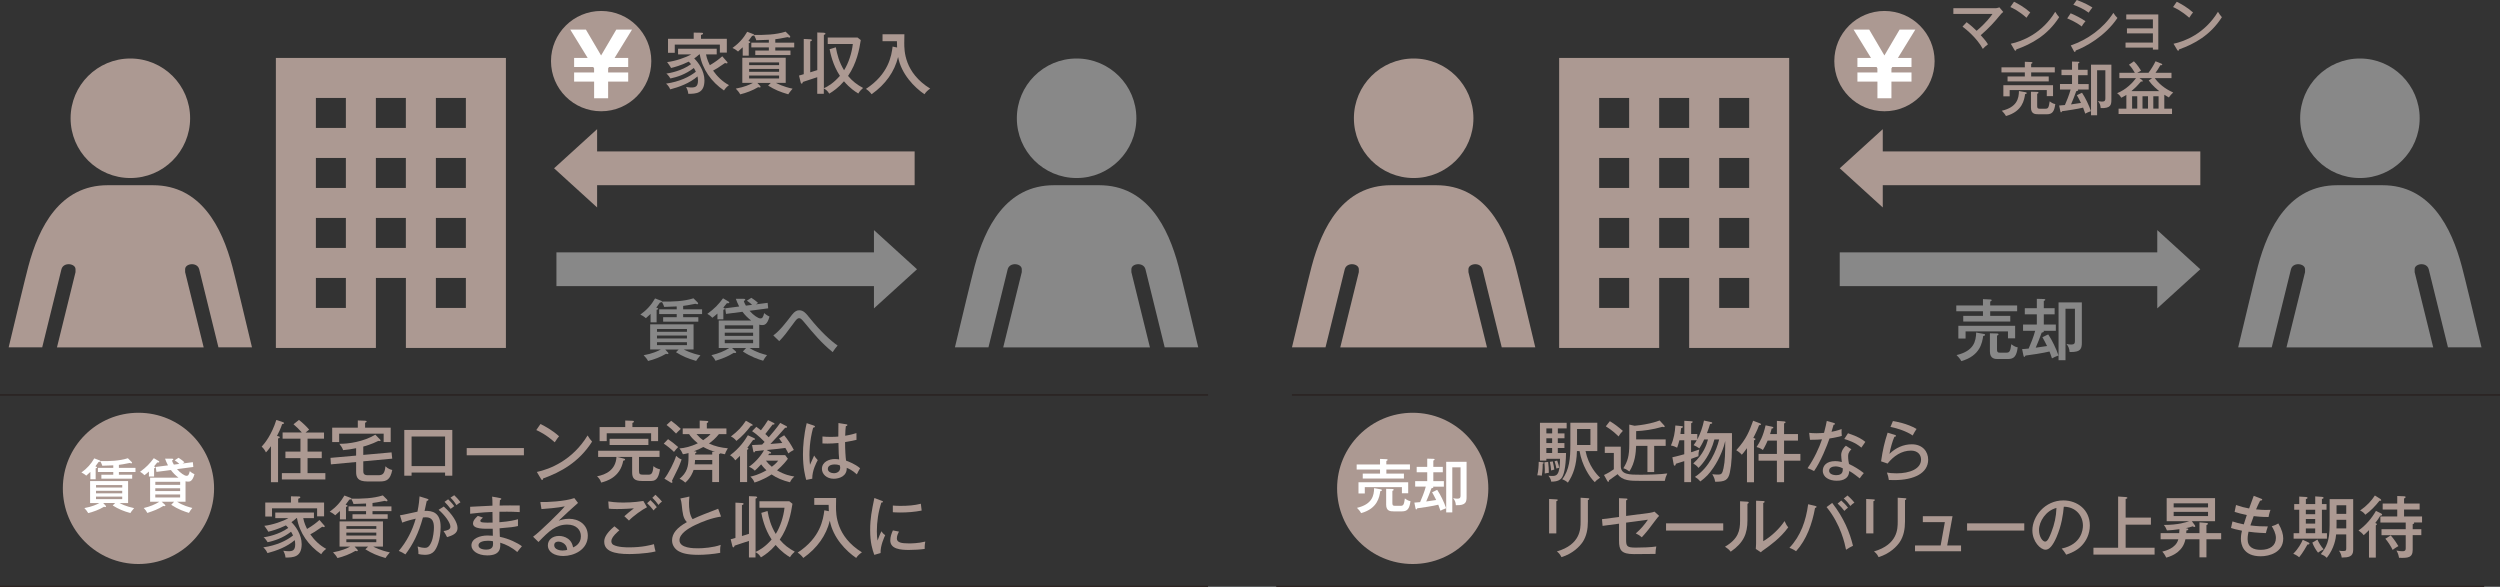 <?xml version="1.0" encoding="UTF-8"?><svg id="b" xmlns="http://www.w3.org/2000/svg" viewBox="0 0 796.09 186.85"><rect x="0" y="0" width="796.09" height="186.85" fill="#333333" stroke="none"/><defs><style>.d{fill:#ac9992;}.e{fill:none;stroke:#231815;stroke-miterlimit:10;stroke-width:.3px;}.f{fill:#fff;}.g{fill:#888;}</style></defs><g id="c"><circle class="d" cx="41.51" cy="37.66" r="19.03"/><path class="d" d="M48.72,58.98h-14.42c-15.27,0-21.97,13.37-25.28,25.86-1.08,4.08-4,16.27-6.26,25.77h10.68l6.13-24.88c.64-2.38,4.48-1.87,4.48,0v.93l-5.91,23.96h46.72l-5.91-23.96v-.93c0-1.87,3.84-2.38,4.48,0l6.13,24.88h10.68c-2.26-9.5-5.18-21.69-6.26-25.77-3.31-12.49-10.01-25.86-25.28-25.86Z"/><circle class="g" cx="342.83" cy="37.66" r="19.03"/><path class="g" d="M350.04,58.98h-14.42c-15.27,0-21.97,13.37-25.28,25.86-1.08,4.08-4,16.27-6.26,25.77h10.68l6.13-24.88c.64-2.38,4.48-1.87,4.48,0v.93l-5.91,23.96h46.72l-5.91-23.96v-.93c0-1.87,3.84-2.38,4.48,0l6.13,24.88h10.68c-2.26-9.5-5.18-21.69-6.26-25.77-3.31-12.49-10.01-25.86-25.28-25.86Z"/><path class="d" d="M87.85,18.45v92.35h31.85v-22.29h9.55v22.29h31.85V18.45h-73.25ZM110.14,98.06h-9.55v-9.55h9.55v9.55ZM110.14,78.95h-9.55v-9.55h9.55v9.55ZM110.14,59.85h-9.55v-9.55h9.55v9.55ZM110.14,40.74h-9.55v-9.55h9.55v9.55ZM129.24,78.95h-9.55v-9.55h9.55v9.55ZM129.24,59.85h-9.55v-9.55h9.55v9.55ZM129.24,40.74h-9.55v-9.55h9.55v9.55ZM148.35,98.06h-9.55v-9.55h9.55v9.55ZM148.35,78.95h-9.55v-9.55h9.55v9.55ZM148.35,59.85h-9.55v-9.55h9.55v9.55ZM148.35,40.74h-9.55v-9.55h9.55v9.55Z"/><path class="g" d="M222.18,96.35c.09.08.13.21.13.32,0,.13-.13.21-.23.21-.08,0-.41-.06-.64-.15-2.43.47-2.71.53-3.9.68v1.09h6.03v1.51h-6.03v1h4.83v1.43h-11.2v-1.43h4.32v-1h-5.58v-1.51h5.58v-.92c-1.02.06-1.13.06-4,.15-.19-.7-.6-1.38-.72-1.6-.08.13-.15.17-.62.21-.38.57-.7,1-1.17,1.6.55.21.6.23.6.4s-.15.23-.49.32v3.98h-1.92v-2.68c-.85.81-1.21,1.13-1.49,1.36-.34-.3-.94-.77-1.77-1.13,2.17-1.58,3.54-3.17,4.69-5.16l1.9.72c.19.06.28.11.3.28,3.41.04,6.88-.04,10.03-1.04l1.36,1.34ZM216.15,111.3h-4.32l.81.87c.11.11.21.23.21.38,0,.17-.15.21-.26.21-.17,0-.34-.06-.49-.11-1.77,1.06-3.77,1.81-5.73,2.3-.34-.64-.85-1.28-1.41-1.83,2.73-.49,4.52-1.3,5.47-1.83h-3.39v-8.01h13.82v8.01h-3.11c.41.21,2.24,1.21,5.3,1.85-.7.77-1.23,1.55-1.38,1.79-2.64-.77-4.24-1.43-6.41-2.77l.87-.87ZM218.75,105.66v-.89h-9.54v.89h9.54ZM209.21,106.85v.92h9.54v-.92h-9.54ZM209.21,108.96v.94h9.54v-.94h-9.54Z"/><path class="g" d="M230.36,101.68h-1.9v-1.83c-.81.72-1.24,1.06-1.62,1.34-.23-.26-.85-.83-1.6-1.24,2.3-1.68,3.56-3,5-4.96l1.68.98c.23.15.32.23.32.34,0,.28-.3.26-.77.23-.64.83-.94,1.17-1.17,1.43.32.06.51.19.51.36s-.17.28-.47.32v3.03ZM231.19,99.95l-.26-1.77,4.45-.58c-.51-.96-.81-1.75-1.06-2.45h2.41c.21,0,.6,0,.6.28,0,.15-.28.32-.47.43.11.38.23.75.66,1.47l1.98-.26c-.55-.53-.79-.72-1.66-1.32l1.41-.92c.34.21,1.51,1,2.15,1.64l-.72.45,3.77-.49.17,1.75-5.94.79c1.26,1.43,2.75,2.43,3.47,2.43.53,0,.87-.26,1.19-1.7.26.23.72.66,1.7,1.11-.72,2.58-1.64,2.71-2.32,2.71-.41,0-.7-.08-.94-.13v7.43h-3.09c2.13,1.38,4.37,1.96,5.56,2.26-.58.7-.85,1.07-1.24,1.79-1.6-.47-3.94-1.28-6.45-2.94l1.02-1.11h-4.49l1.11,1c.11.09.23.21.23.34s-.13.26-.32.26c-.13,0-.3-.04-.45-.06-1.98,1.21-3.39,1.73-5.82,2.53-.36-.75-.64-1.09-1.3-1.79,2.17-.49,4.24-1.34,5.67-2.28h-3.34v-8.75h10.33c-1.21-.92-2.02-1.79-2.77-2.79l-5.24.68ZM230.79,104.7h9.03v-1.11h-9.03v1.11ZM239.82,105.94h-9.03v1.02h9.03v-1.02ZM239.82,108.19h-9.03v1.09h9.03v-1.09Z"/><path class="g" d="M246.26,106.81c2.13-1.6,3.81-3.81,5.94-6.58.94-1.21,1.68-1.43,2.28-1.43,1.38,0,2.13.92,3.43,2.54,3.54,4.39,6.67,7.2,8.82,8.69-.66.75-.94,1.17-1.58,2.09-3.62-2.92-6.33-6.2-8.99-9.42-.92-1.11-1.23-1.38-1.68-1.38-.32,0-.7.15-1.32,1-2.96,4.03-3.47,4.71-5.03,6.31l-1.88-1.81Z"/><path class="d" d="M231.5,19.62c.06.08.17.19.17.38,0,.13-.11.19-.28.19-.21,0-.38-.08-.49-.15-2.32,1.6-2.73,1.87-3.83,2.45,1.34,1.9,3.03,3.54,5.07,4.62-.77.6-1.11.94-1.6,1.7-3.98-2.71-6.92-6.75-7.71-11.5h-.15c-.68.62-1.21,1.02-1.62,1.3,1.28,1.21,3.26,3.94,3.26,6.99,0,4.24-2.79,4.26-5.15,4.28-.06-.75-.26-1.32-.7-2.17.89.13,1.49.15,1.68.15,1.28,0,2.11-.28,2.11-2.19,0-.55-.08-1.02-.15-1.34-2.49,2.17-5.9,3.41-8.69,4.13-.19-.47-.62-1.24-1.32-1.83,4.32-.62,7.48-2.19,9.48-3.79-.28-.6-.49-.94-.64-1.19-2.66,2.07-5.39,2.9-7.46,3.34-.72-1.15-1.04-1.36-1.3-1.55,1.28-.21,4.77-.81,7.88-3-.38-.47-.62-.68-.75-.81-2.47,1.21-4.62,1.79-5.62,2.02-.32-.64-.89-1.34-1.26-1.88,2.58-.28,6.01-1.47,7.69-2.45h-4.2v-1.79h12.31v1.79h-3.41c.28,1.53.98,2.98,1.21,3.45,1.83-1.06,2.96-1.96,3.96-2.85l1.49,1.71ZM231.45,12.36v4.39h-2.22v-2.54h-14.36v2.6h-2.15v-4.45h8.18v-1.98l2.43.04c.32,0,.55.02.55.28,0,.17-.17.3-.66.45v1.21h8.22Z"/><path class="d" d="M251.52,11.44c.09.08.13.21.13.32,0,.13-.13.21-.23.21-.09,0-.4-.06-.64-.15-2.43.47-2.71.53-3.9.68v1.09h6.03v1.51h-6.03v1h4.83v1.43h-11.2v-1.43h4.32v-1h-5.58v-1.51h5.58v-.92c-1.02.06-1.13.06-4,.15-.19-.7-.6-1.38-.72-1.6-.09.13-.15.17-.62.21-.38.57-.7,1-1.17,1.6.55.21.6.23.6.4s-.15.23-.49.32v3.98h-1.92v-2.68c-.85.81-1.21,1.13-1.49,1.36-.34-.3-.94-.77-1.77-1.13,2.17-1.58,3.54-3.17,4.69-5.16l1.9.72c.19.06.28.11.3.28,3.41.04,6.88-.04,10.03-1.04l1.36,1.34ZM245.49,26.4h-4.32l.81.87c.11.11.21.23.21.38,0,.17-.15.21-.26.21-.17,0-.34-.06-.49-.11-1.77,1.06-3.77,1.81-5.73,2.3-.34-.64-.85-1.28-1.41-1.83,2.73-.49,4.52-1.3,5.47-1.83h-3.39v-8.01h13.82v8.01h-3.11c.4.21,2.24,1.21,5.3,1.85-.7.77-1.24,1.55-1.38,1.79-2.64-.77-4.24-1.43-6.41-2.77l.87-.87ZM248.09,20.75v-.89h-9.54v.89h9.54ZM238.55,21.95v.92h9.54v-.92h-9.54ZM238.55,24.05v.94h9.54v-.94h-9.54Z"/><path class="d" d="M260.26,10.34l2.09.08c.23,0,.51.13.51.3,0,.19-.19.3-.51.4v16.98c1.32-.58,3.15-1.7,5.11-3.96-2.28-3.41-3.05-7.26-3.28-8.48l1.98-.6c.43,2.39,1.06,4.75,2.62,7.31,1.43-2.28,2.47-5.47,2.79-8.35h-7.99v-2.07h9.5l1.02.81c-.45,3-1.3,7.41-4.05,11.42,1.41,1.7,2.88,2.79,4.79,3.83-.32.28-1.11,1-1.53,1.77-.85-.53-2.66-1.64-4.56-3.9-1.81,2.09-3.41,3.17-4.69,3.94-.62-1-1.09-1.28-1.73-1.66v1.7h-2.09v-5.28c-.72.26-3.92,1.28-4.56,1.51-.09.3-.19.55-.38.55-.23,0-.32-.3-.36-.47l-.51-2.11c.41-.11,1.28-.36,1.51-.43v-11.23l2.07.11c.17,0,.53.02.53.3,0,.15-.28.32-.53.38v9.84c.36-.11,1.92-.6,2.24-.7v-12.01Z"/><path class="d" d="M285.67,15.11c-.04-.64-.04-1.09-.06-2h-4.58v-2.19h6.96c0,.45-.04,2.34-.04,2.73,0,2.43,0,9.46,8.26,14.57-.7.47-1.34,1.04-1.83,1.79-3.17-2.15-7.39-6.41-8.39-11.86-1.15,4.67-3.96,8.69-8.44,11.86-.62-.79-1.06-1.21-1.81-1.7,7.26-4.73,8.14-10.59,8.5-13.48l1.43.3Z"/><circle class="d" cx="191.43" cy="19.46" r="15.97"/><path class="f" d="M182.82,25.99v-2.91h6.36v-1.31l-.27-.44h-6.09v-2.88h4.32l-5.55-9.03h4.98l4.84,8.24,4.84-8.24h5.01l-5.55,9.03h4.33v2.88h-6.12l-.27.44v1.31h6.39v2.91h-6.39v5.3h-4.46v-5.3h-6.36Z"/><rect class="d" x="184.46" y="48.22" width="106.79" height="10.75"/><polygon class="d" points="176.44 53.59 190.14 66.06 190.14 41.13 176.44 53.59"/><rect class="g" x="177.19" y="80.36" width="106.79" height="10.75" transform="translate(461.17 171.47) rotate(180)"/><polygon class="g" points="292.01 85.74 278.3 73.27 278.3 98.2 292.01 85.74"/><circle class="d" cx="450.16" cy="37.66" r="19.03"/><path class="d" d="M457.37,58.98h-14.42c-15.27,0-21.97,13.37-25.28,25.86-1.08,4.08-4,16.27-6.26,25.77h10.68l6.13-24.88c.64-2.38,4.48-1.87,4.48,0v.93l-5.91,23.96h46.72l-5.91-23.96v-.93c0-1.87,3.84-2.38,4.48,0l6.13,24.88h10.68c-2.26-9.5-5.18-21.69-6.26-25.77-3.31-12.49-10.01-25.86-25.28-25.86Z"/><circle class="g" cx="751.48" cy="37.66" r="19.03"/><path class="g" d="M758.68,58.98h-14.42c-15.27,0-21.97,13.37-25.28,25.86-1.08,4.08-4,16.27-6.26,25.77h10.68l6.13-24.88c.64-2.38,4.48-1.87,4.48,0v.93l-5.91,23.96h46.72l-5.91-23.96v-.93c0-1.87,3.84-2.38,4.48,0l6.13,24.88h10.68c-2.26-9.5-5.18-21.69-6.26-25.77-3.31-12.49-10.01-25.86-25.28-25.86Z"/><path class="d" d="M496.49,18.45v92.35h31.85v-22.29h9.55v22.29h31.85V18.45h-73.25ZM518.78,98.06h-9.55v-9.55h9.55v9.55ZM518.78,78.95h-9.55v-9.55h9.55v9.55ZM518.78,59.85h-9.55v-9.55h9.55v9.55ZM518.78,40.74h-9.55v-9.55h9.55v9.55ZM537.89,78.95h-9.55v-9.55h9.55v9.55ZM537.89,59.85h-9.55v-9.55h9.55v9.55ZM537.89,40.74h-9.55v-9.55h9.55v9.55ZM557,98.06h-9.55v-9.55h9.55v9.55ZM557,78.95h-9.55v-9.55h9.55v9.55ZM557,59.85h-9.55v-9.55h9.55v9.55ZM557,40.74h-9.55v-9.55h9.55v9.55Z"/><path class="g" d="M642.33,97.27v1.85h-8.58v1.47h6.39v1.79h-14.97v-1.79h6.28v-1.47h-8.5v-1.85h8.5v-2.02l2.34.11c.13,0,.43.02.43.26,0,.17-.19.3-.47.4v1.26h8.58ZM631.76,106.34c.13.02.36.08.36.28,0,.28-.32.34-.6.38-.32,2.07-.94,6.3-6.97,7.99-.38-.75-1.13-1.56-1.51-1.92,5.56-1.3,6.18-4.47,6.24-7.18l2.47.45ZM641.69,103.74v4h-2.28v-2.21h-13.5v2.28h-2.3v-4.07h18.08ZM636.32,114.33c-1.04,0-2.66-.02-2.66-2.43v-5.77l2.26.06c.19,0,.47.02.47.3,0,.21-.28.32-.47.38v4.3c0,.7.04,1.13.87,1.13h2.17c.98,0,1.21-.49,1.51-2.68,1.09.83,1.64.92,2.04.98-.36,2.77-1.11,3.73-3.11,3.73h-3.09Z"/><path class="g" d="M652.23,106.49c1.21,1.83,2.54,4.52,3.26,6.71-.87.28-1.66.7-2.07.92-.38-1.15-.62-1.75-.79-2.19-1.85.47-6.13,1.13-7.65,1.3-.08.19-.19.41-.36.41-.15,0-.21-.13-.28-.41l-.43-2.07c.55-.02.92-.04,2.09-.17.49-1.09,1.62-3.83,2.07-5.65h-3.86v-2h4.39v-3.24h-3.83v-1.96h3.83v-2.98l2.22.06c.17,0,.47.02.47.23,0,.17-.21.28-.47.41v2.28h3.45v1.96h-3.45v3.24h3.83v2h-3.94s.13.11.13.21c0,.21-.36.3-.7.38-.41,1.21-1.45,3.81-1.9,4.79.23-.04,2.41-.36,3.62-.53-.57-1.19-1.09-2.09-1.49-2.81l1.85-.89ZM662.93,109c0,1.81-.13,3.24-3.9,3.09-.11-1.21-.32-1.68-1-2.58.34.08.83.21,1.49.21,1,0,1.21-.38,1.21-1.11v-10.29h-3v16.38h-2.21v-18.4h7.41v12.7Z"/><path class="d" d="M626.24,7.07c1.16.84,2.52,2.05,3.19,2.74,3.04-2.57,4.44-4.51,5.05-5.37h-12.46v-1.83h13.5c.09,0,.54-.02,1.17-.26l1.21,1.45c-.54.45-.73.67-.89.88-2.03,2.46-3.53,4.14-6.28,6.53,1.58,1.71,2.01,2.41,2.31,2.89-.86.69-1.17.93-1.64,1.47-1.92-3.5-5.24-6.17-6.47-7.1l1.31-1.4Z"/><path class="d" d="M641.34.56c1.36.67,3.28,1.72,5.18,3.41-.24.28-.58.69-1.21,1.68-2.46-2.18-4.33-3.04-5.15-3.41l1.18-1.68ZM640.31,13.93c3.58-.76,9.92-3.21,14.15-10.18.6.91.63,1.01,1.25,1.72-3.64,5.72-8.73,8.52-13.65,10.27,0,.21-.07.41-.26.41-.15,0-.24-.13-.3-.22l-1.19-2Z"/><path class="d" d="M659.36,4.23c1.19.47,3.58,1.66,4.74,2.54-.63.65-1.1,1.46-1.21,1.66-1.85-1.46-4.07-2.35-4.62-2.57l1.1-1.62ZM659.4,14.47c5.35-1.83,10.33-5.37,13.58-10.37.48.76.69,1.01,1.29,1.62-3.99,5.95-10.37,9.29-13.29,10.37-.02.17-.08.45-.3.45-.11,0-.21-.11-.28-.26l-.99-1.81ZM661.32,0c2.48.91,3.9,1.7,4.98,2.39-.37.41-.91,1.19-1.19,1.64-1.73-1.25-3.43-1.98-4.89-2.52l1.1-1.51Z"/><path class="d" d="M676.85,15.14v-1.58h8.71v-2.93h-8.26v-1.6h8.26v-2.85h-8.48v-1.58h10.2v11.19h-1.72v-.63h-8.71Z"/><path class="d" d="M693.16.56c1.36.67,3.28,1.72,5.18,3.41-.24.28-.58.69-1.21,1.68-2.46-2.18-4.33-3.04-5.15-3.41l1.17-1.68ZM692.13,13.93c3.58-.76,9.92-3.21,14.15-10.18.6.91.63,1.01,1.25,1.72-3.64,5.72-8.73,8.52-13.65,10.27,0,.21-.08.41-.26.41-.15,0-.24-.13-.3-.22l-1.19-2Z"/><path class="d" d="M654.32,21.44v1.62h-7.52v1.29h5.59v1.57h-13.11v-1.57h5.5v-1.29h-7.44v-1.62h7.44v-1.77l2.05.09c.11,0,.37.02.37.22,0,.15-.17.26-.41.35v1.1h7.52ZM645.07,29.39c.11.02.32.08.32.24,0,.24-.28.3-.52.33-.28,1.81-.82,5.52-6.1,6.99-.33-.65-.99-1.36-1.32-1.68,4.87-1.14,5.41-3.92,5.46-6.28l2.16.39ZM653.76,27.11v3.51h-1.99v-1.94h-11.82v2h-2.01v-3.56h15.83ZM649.06,36.38c-.91,0-2.33-.02-2.33-2.13v-5.05l1.98.06c.17,0,.41.02.41.26,0,.19-.24.28-.41.34v3.77c0,.62.04.99.76.99h1.9c.86,0,1.06-.43,1.32-2.35.95.73,1.44.8,1.79.86-.32,2.42-.97,3.26-2.72,3.26h-2.7Z"/><path class="d" d="M662.98,29.52c1.06,1.6,2.22,3.95,2.85,5.87-.76.24-1.45.62-1.81.8-.33-1.01-.54-1.53-.69-1.92-1.62.41-5.37.99-6.69,1.14-.07.17-.17.35-.32.35-.13,0-.19-.11-.24-.35l-.37-1.81c.49-.02.8-.04,1.83-.15.43-.95,1.42-3.36,1.81-4.94h-3.38v-1.75h3.84v-2.83h-3.36v-1.72h3.36v-2.61l1.94.06c.15,0,.41.02.41.21,0,.15-.19.24-.41.35v2h3.02v1.72h-3.02v2.83h3.36v1.75h-3.45s.11.09.11.19c0,.19-.32.26-.62.34-.35,1.06-1.27,3.34-1.66,4.2.21-.04,2.11-.32,3.17-.47-.5-1.04-.95-1.83-1.31-2.46l1.62-.78ZM672.34,31.72c0,1.58-.11,2.83-3.41,2.7-.09-1.06-.28-1.47-.88-2.26.3.07.73.19,1.31.19.88,0,1.06-.33,1.06-.97v-9.01h-2.63v14.34h-1.94v-16.11h6.49v11.11Z"/><path class="d" d="M684.16,23.18c.86-1.16,1.62-2.37,2.24-3.67l1.86.75c.08.04.28.17.28.3,0,.21-.21.21-.6.21-.62,1.08-1.04,1.72-1.55,2.42h5.09v1.68h-5.35c2.03,2.74,4.49,3.93,5.89,4.59-.54.47-1.01,1.03-1.38,1.57-.86-.5-1.19-.69-1.45-.86v4.44h2.46v1.68h-17.02v-1.68h2.48v-4.4c-.76.48-1.25.73-1.62.91-.54-.86-.97-1.19-1.34-1.44,2.98-1.17,5.15-3.56,6.04-4.81h-5.31v-1.68h4.94c-.6-1.04-1.1-1.77-1.88-2.59l1.57-1.08c1.1,1.04,2.03,2.59,2.28,2.98-.3.13-.39.19-1.25.69h3.64ZM681.25,24.86l.89.65c.11.09.21.24.21.32,0,.13-.19.15-.28.15s-.22-.02-.3-.04c-1.3,1.58-2.41,2.54-3.06,3.08h8.88c-.63-.49-2.13-1.68-3.36-3.39l1.1-.76h-4.08ZM680.58,30.66h-1.64v3.93h1.64v-3.93ZM682.25,34.59h1.75v-3.93h-1.75v3.93ZM685.69,34.59h1.68v-3.93h-1.68v3.93Z"/><circle class="d" cx="600.08" cy="19.46" r="15.97"/><path class="f" d="M591.47,25.99v-2.91h6.36v-1.31l-.27-.44h-6.09v-2.88h4.32l-5.55-9.03h4.98l4.84,8.24,4.84-8.24h5.01l-5.55,9.03h4.33v2.88h-6.12l-.27.44v1.31h6.39v2.91h-6.39v5.3h-4.46v-5.3h-6.36Z"/><rect class="d" x="593.87" y="48.22" width="106.79" height="10.75"/><polygon class="d" points="585.84 53.59 599.54 66.06 599.54 41.13 585.84 53.59"/><rect class="g" x="585.84" y="80.36" width="106.79" height="10.75" transform="translate(1278.47 171.47) rotate(180)"/><polygon class="g" points="700.65 85.74 686.95 73.27 686.95 98.2 700.65 85.74"/><line class="e" y1="186.7" x2="384.68" y2="186.7"/><line class="e" y1="125.77" x2="384.68" y2="125.77"/><circle class="d" cx="44.09" cy="155.52" r="24.08"/><path class="f" d="M41.93,147.09c.07.08.11.19.11.28,0,.11-.11.19-.21.19-.08,0-.35-.06-.56-.13-2.12.41-2.37.47-3.41.6v.95h5.28v1.32h-5.28v.88h4.23v1.25h-9.81v-1.25h3.79v-.88h-4.89v-1.32h4.89v-.8c-.9.06-.99.06-3.5.13-.17-.62-.52-1.21-.63-1.4-.07.11-.13.15-.54.19-.34.5-.62.88-1.03,1.4.48.19.52.21.52.35s-.13.21-.43.28v3.49h-1.68v-2.35c-.75.71-1.06.99-1.31,1.19-.3-.26-.82-.67-1.55-.99,1.9-1.38,3.1-2.78,4.1-4.51l1.66.63c.17.06.24.09.26.24,2.98.04,6.02-.04,8.78-.91l1.19,1.17ZM36.65,160.18h-3.79l.71.76c.09.09.19.21.19.34,0,.15-.13.19-.22.19-.15,0-.3-.06-.43-.09-1.55.93-3.3,1.58-5.02,2.01-.3-.56-.75-1.12-1.23-1.6,2.39-.43,3.95-1.14,4.79-1.6h-2.96v-7.01h12.1v7.01h-2.72c.35.19,1.96,1.06,4.64,1.62-.62.67-1.08,1.36-1.21,1.57-2.31-.67-3.71-1.25-5.61-2.42l.76-.76ZM38.93,155.24v-.78h-8.35v.78h8.35ZM30.57,156.29v.8h8.35v-.8h-8.35ZM30.57,158.13v.82h8.35v-.82h-8.35Z"/><path class="f" d="M49.08,151.75h-1.66v-1.6c-.71.63-1.08.93-1.42,1.17-.21-.22-.75-.73-1.4-1.08,2.01-1.47,3.11-2.63,4.38-4.34l1.47.86c.21.13.28.21.28.3,0,.24-.26.22-.67.21-.56.73-.82,1.03-1.03,1.25.28.06.45.17.45.32s-.15.24-.41.28v2.65ZM49.81,150.24l-.22-1.55,3.9-.5c-.45-.84-.71-1.53-.93-2.14h2.11c.19,0,.52,0,.52.24,0,.13-.24.28-.41.37.09.34.21.65.58,1.29l1.73-.22c-.49-.47-.69-.63-1.46-1.16l1.23-.8c.3.19,1.32.88,1.88,1.44l-.63.39,3.3-.43.15,1.53-5.2.69c1.1,1.25,2.41,2.13,3.04,2.13.47,0,.76-.22,1.04-1.49.22.21.63.58,1.49.97-.63,2.26-1.44,2.37-2.03,2.37-.35,0-.62-.07-.82-.11v6.51h-2.7c1.86,1.21,3.82,1.72,4.87,1.98-.5.62-.75.93-1.08,1.57-1.4-.41-3.45-1.12-5.65-2.57l.9-.97h-3.93l.97.88c.09.08.21.19.21.3s-.11.22-.28.22c-.11,0-.26-.04-.39-.06-1.73,1.06-2.96,1.51-5.09,2.22-.32-.65-.56-.95-1.14-1.57,1.9-.43,3.71-1.17,4.96-2h-2.93v-7.66h9.04c-1.06-.8-1.77-1.57-2.42-2.44l-4.59.6ZM49.46,154.4h7.91v-.97h-7.91v.97ZM57.36,155.48h-7.91v.9h7.91v-.9ZM57.36,157.46h-7.91v.95h7.91v-.95Z"/><path class="d" d="M88.58,138.91c.34.08.49.13.49.36,0,.26-.23.3-.53.34v13.95h-2.26v-11.48c-.6.83-1.04,1.45-1.6,1.98-.32-.68-.75-1.3-1.36-1.83,1-1.06,3.2-3.81,4.67-8.5l2.17.72c.17.06.3.17.3.3,0,.17-.17.21-.62.32-.47,1.41-1.11,2.73-1.64,3.75l.38.08ZM103.18,137.72v1.96h-5.24v4.13h4.52v2.07h-4.52v4.79h5.67v2h-13.85v-2h5.92v-4.79h-4.79v-2.07h4.79v-4.13h-5.69v-1.96h6.13c-.83-.94-1.71-1.83-2.66-2.62l1.73-1.38c1.13.85,2.43,2.11,3.26,3.09-.38.3-.89.7-1.15.92h5.88Z"/><path class="d" d="M115.68,144.86l9.01-.81.21,2-9.22.85v2.83c0,.83,0,1.6,1.43,1.6h3.37c1.41,0,2.02-.51,2.26-2.85.79.83,1.75,1.09,2.17,1.17-.62,3.11-1.83,3.66-3.86,3.66h-4.07c-2.96,0-3.58-1.17-3.58-3.02v-3.17l-8.03.75-.13-2.07,8.16-.72v-2.36c-1.38.3-2.77.49-4.13.62-.36-.89-.58-1.19-1.21-2.02,2.81.06,7.71-.66,11.46-2.9l1.38,1.41c.13.13.3.28.3.43s-.19.19-.3.19-.26-.04-.41-.06c-2.17,1.09-4.3,1.68-4.81,1.81v2.68ZM124.41,136.19v4.58h-2.24v-2.68h-14.17v2.68h-2.22v-4.58h8.16v-2.3l2.3.08c.21,0,.51.08.51.28,0,.15-.19.26-.49.36v1.58h8.14Z"/><path class="d" d="M131.06,150.48v1h-2.32v-14.57h15.29v14.57h-2.3v-1h-10.67ZM141.73,148.42v-9.42h-10.67v9.42h10.67Z"/><path class="d" d="M166.83,142.68v2.3h-18.21v-2.3h18.21Z"/><path class="d" d="M172.11,135.02c1.55.77,3.75,1.96,5.92,3.9-.28.32-.66.79-1.38,1.92-2.81-2.49-4.94-3.47-5.88-3.9l1.34-1.92ZM170.94,150.29c4.09-.87,11.33-3.66,16.17-11.63.68,1.04.72,1.15,1.43,1.96-4.15,6.54-9.97,9.73-15.59,11.74,0,.23-.09.47-.3.47-.17,0-.28-.15-.34-.26l-1.36-2.28Z"/><path class="d" d="M203.49,149.99c0,.85.17,1.17,1.26,1.17h1.53c1.04,0,1.6-.11,1.79-2.73.6.53,1.28.83,2.11,1.04-.4,2-.83,3.69-2.77,3.69h-3c-2.53,0-3.11-.96-3.11-2.77v-4.88h-4.77l2,.49c.23.06.53.13.53.34,0,.26-.34.32-.6.36-.96,5.39-5.52,6.58-7.03,6.97-.23-.79-.6-1.32-1.3-2,2.88-.53,5.94-2.07,6.18-6.16h-5.84v-1.98h19.55v1.98h-6.54v4.47ZM209.56,136v4.47h-2.22v-2.51h-14.14v2.51h-2.26v-4.47h8.16v-2.09l2.3.08c.19,0,.47.02.47.28,0,.19-.26.34-.49.4v1.32h8.18ZM194.12,139.72h12.35v1.98h-12.35v-1.98Z"/><path class="d" d="M212.74,139.85c1.21.81,1.98,1.45,3.22,2.51-.36.34-.96,1.02-1.34,1.55-.87-.87-2.26-2-3.26-2.64l1.38-1.43ZM211.57,152.42c1.28-1.58,3.17-5.3,3.73-7.26.28.26,1.04.94,1.75,1.15-.36,1.09-.87,2.26-1.09,2.75-.3.66-1.66,3.45-1.98,4.03.13.26.15.3.15.38s-.04.28-.21.28-.3-.06-.38-.13l-1.96-1.19ZM213.72,133.99c.7.47,2.32,1.83,3.07,2.58-.45.38-1.51,1.47-1.51,1.49-1.28-1.32-1.77-1.75-3.02-2.73l1.47-1.34ZM217.4,138.23v-1.81h5.41v-2.49l2.21.11c.11,0,.53,0,.53.26,0,.19-.23.32-.47.43v1.7h6.24v1.81h-2.39c-1.13,1.41-2.17,2.26-3.17,3,1.92.89,3.96,1.34,6.01,1.51-.66,1.11-.72,1.24-.92,1.9-.55-.11-.89-.17-1.45-.3-.04.06-.32.23-.43.3v8.86h-2.17v-3.86h-5.94c-.15.55-.92,2.56-2.64,4.03-.79-.7-1.26-.98-1.83-1.21,2.47-2.07,2.86-4,2.86-6.99v-1.21c-.98.26-1.34.32-1.79.38-.17-.47-.64-1.34-1.11-1.85,1.75-.13,3.64-.6,5.86-1.64-1.58-1.3-2.3-2.17-2.77-2.92h-2.04ZM227.69,143.9c-.98-.3-2.34-.77-3.73-1.56-1.11.62-1.79.89-3.05,1.36l.36.02c.15,0,.51.02.51.28,0,.17-.25.3-.45.43v.3h5.47v-.87l.87.04ZM221.32,146.48c0,.34,0,.64-.11,1.38h5.6v-1.38h-5.5ZM221.79,138.23c.83.94,1.38,1.43,2.13,1.94,1.19-.81,1.81-1.32,2.34-1.94h-4.47Z"/><path class="d" d="M240.09,139.49c.15.06.32.15.32.34,0,.23-.36.28-.6.26-.21.32-1.6,2.19-1.83,2.51.15.04.34.13.34.28,0,.17-.19.28-.41.36v10.27h-2.26v-8.35c-.72.72-1.04,1.02-1.49,1.43-.23-.32-.77-1.07-1.68-1.62,3.13-2.28,4.88-5.01,5.67-6.37l1.94.89ZM239.41,135.06c.15.08.28.17.28.3,0,.26-.45.23-.55.21-1.45,1.85-2.75,3.34-4.64,4.83-.51-.62-1.04-1.09-1.75-1.41,2.26-1.75,3.39-2.94,4.77-5.01l1.9,1.07ZM240.84,135.91c.75.53,1.07.77,1.47,1.11.81-1.04,1.58-2.11,2.26-3.24l1.81.89c.13.06.26.17.26.3,0,.23-.32.26-.6.21-.77,1.02-2.07,2.68-2.34,3.03.19.15.45.38,1.09,1.04.6-.66,2.75-3.22,3.66-4.58l1.92,1c.15.08.26.17.26.32,0,.19-.28.28-.6.21-1.53,1.77-3.17,3.58-4.71,5.18,2-.17,2.24-.19,3.79-.32-.53-.79-.77-1.11-1.02-1.45l1.62-1c1.04,1.24,2.26,3.05,3.07,4.67-.98.53-1.11.6-1.75,1.11-.17-.36-.34-.72-.94-1.75-2,.26-2.32.3-5.96.66l1.19.64c.15.08.23.15.23.28s-.13.21-.3.21c-.06,0-.19,0-.3-.02-.13.21-.19.32-.34.53h5.43l.85,1.15c-.49.66-1.53,2.02-3.45,3.69,2.43,1.43,4.28,1.77,5.5,1.96-.79.77-.96.98-1.38,1.83-2.11-.49-4.26-1.36-5.86-2.49-.89.6-3.15,1.9-5.45,2.58-.32-.83-.62-1.21-1.3-1.88.77-.17,2.54-.55,5.11-2.02-.17-.15-1.02-.96-1.68-1.9-.94,1.02-1.41,1.47-2.02,2.02-.64-.62-1.04-.9-1.88-1.24,1.66-1.09,3.69-3.22,4.81-5.26-.75.08-2.17.23-2.81.28-.08.21-.19.4-.36.4-.19,0-.21-.21-.28-.49l-.36-1.85c.06,0,2.96-.15,3.2-.15.17-.17.34-.36.79-.83-.17-.19-1.94-2.11-3.98-3.43l1.36-1.41ZM243.9,146.69c.62.81,1.06,1.28,1.88,1.94,1.28-.96,1.77-1.6,2.04-1.94h-3.92Z"/><path class="d" d="M259.22,135.55c.23.08.28.13.28.3,0,.15-.17.3-.57.34-1.17,4.22-1.17,7.92-1.17,8.75,0,1.49.08,2.34.17,3.07.23-.45,1.11-2.51,1.32-2.94.36.58.68.98,1.15,1.45-.4.75-1.79,3.28-1.75,5.92l-1.92.38c-.28-1-1.04-3.77-1.04-8.14,0-2.56.28-6.16,1.19-9.93l2.34.79ZM269.59,135.12c.21.04.25.13.25.21,0,.28-.3.32-.49.36-.09.68-.17,1.45-.21,3.07,1.89-.32,2.77-.6,3.58-.85l.02,2.15c-.66.15-1.77.43-3.64.72,0,2.32.17,4.96.32,5.9.75.28,2.85,1.04,4.47,2.43-.3.45-.77,1.36-1.04,1.94-1.43-1.32-2.66-1.85-3.22-2.07.11,2.68-2.41,3.47-4.15,3.47-2.26,0-3.75-1.51-3.75-3.13,0-2.26,2.32-3.15,4.13-3.15.55,0,.98.06,1.36.13-.13-1.43-.15-1.81-.23-5.24-1.32.13-2.54.19-3.49.19-.68,0-1.13-.02-1.6-.04v-2.22c.64.06,1.43.13,2.58.13s2-.06,2.47-.11c0-1.15.02-2.9.04-4.3l2.6.41ZM265.82,147.9c-.28,0-2.21,0-2.21,1.41,0,.98,1.15,1.38,1.94,1.38.94,0,2-.51,2-1.77,0-.19-.02-.36-.09-.7-.3-.13-.79-.32-1.64-.32Z"/><path class="d" d="M103.24,167.29c.06.08.17.19.17.38,0,.13-.11.19-.28.19-.21,0-.38-.08-.49-.15-2.32,1.6-2.73,1.87-3.83,2.45,1.34,1.9,3.03,3.54,5.07,4.62-.77.6-1.11.94-1.6,1.7-3.98-2.71-6.92-6.75-7.71-11.5h-.15c-.68.62-1.21,1.02-1.62,1.3,1.28,1.21,3.26,3.94,3.26,6.99,0,4.24-2.79,4.26-5.15,4.28-.06-.75-.26-1.32-.7-2.17.89.13,1.49.15,1.68.15,1.28,0,2.11-.28,2.11-2.19,0-.55-.08-1.02-.15-1.34-2.49,2.17-5.9,3.41-8.69,4.13-.19-.47-.62-1.24-1.32-1.83,4.32-.62,7.48-2.19,9.48-3.79-.28-.6-.49-.94-.64-1.19-2.66,2.07-5.39,2.9-7.46,3.34-.72-1.15-1.04-1.36-1.3-1.55,1.28-.21,4.77-.81,7.88-3-.38-.47-.62-.68-.75-.81-2.47,1.21-4.62,1.79-5.62,2.02-.32-.64-.89-1.34-1.26-1.88,2.58-.28,6.01-1.47,7.69-2.45h-4.2v-1.79h12.31v1.79h-3.41c.28,1.53.98,2.98,1.21,3.45,1.83-1.07,2.96-1.96,3.96-2.86l1.49,1.71ZM103.2,160.03v4.39h-2.22v-2.54h-14.36v2.6h-2.15v-4.45h8.18v-1.98l2.43.04c.32,0,.55.02.55.28,0,.17-.17.3-.66.45v1.21h8.22Z"/><path class="d" d="M123.26,159.11c.09.08.13.21.13.32,0,.13-.13.21-.23.21-.09,0-.4-.06-.64-.15-2.43.47-2.71.53-3.9.68v1.09h6.03v1.51h-6.03v1h4.83v1.43h-11.2v-1.43h4.32v-1h-5.58v-1.51h5.58v-.92c-1.02.06-1.13.06-4,.15-.19-.7-.6-1.38-.72-1.6-.09.13-.15.17-.62.21-.38.57-.7,1-1.17,1.6.55.21.6.23.6.4s-.15.23-.49.32v3.98h-1.92v-2.68c-.85.81-1.21,1.13-1.49,1.36-.34-.3-.94-.77-1.77-1.13,2.17-1.58,3.54-3.17,4.69-5.16l1.9.72c.19.06.28.11.3.28,3.41.04,6.88-.04,10.03-1.04l1.36,1.34ZM117.24,174.06h-4.32l.81.87c.11.11.21.23.21.38,0,.17-.15.21-.26.21-.17,0-.34-.06-.49-.11-1.77,1.06-3.77,1.81-5.73,2.3-.34-.64-.85-1.28-1.41-1.83,2.73-.49,4.52-1.3,5.47-1.83h-3.39v-8.01h13.82v8.01h-3.11c.4.21,2.24,1.21,5.3,1.85-.7.77-1.24,1.55-1.38,1.79-2.64-.77-4.24-1.43-6.41-2.77l.87-.87ZM119.84,168.42v-.89h-9.54v.89h9.54ZM110.29,169.61v.92h9.54v-.92h-9.54ZM110.29,171.72v.94h9.54v-.94h-9.54Z"/><path class="d" d="M136.03,158.83c.23.06.4.13.4.3,0,.15-.13.32-.53.36-.13.62-.19.87-.7,3.2,2.49-.11,5.11.49,5.11,5.11,0,4.13-1.21,6.79-2.07,7.75-.53.6-1.36,1.13-3,1.13-.81,0-1.56-.15-2-.26.04-.98-.17-2.02-.26-2.41,1.15.38,1.83.45,2.28.45.64,0,1.38-.11,2.13-1.9.6-1.41.79-3.62.79-4.52,0-1.85-.45-3.32-2.58-3.32-.13,0-.45,0-.92.06-1.41,5.18-3.24,8.65-5.58,11.76-.64-.43-1.41-.83-2.11-1.11,2.53-2.98,4.34-6.5,5.39-10.27-1.53.36-2.66.64-4.3,1.26l-.72-2.32c.89-.11,4.77-1.02,5.58-1.17.47-2.34.6-3.83.66-4.86l2.43.75ZM141.31,161.3c2.68,2.37,4.39,5.03,4.39,6.84s-1.73,2.41-3.34,2.9c-.28-.62-.77-1.43-1.11-1.92,1.11-.21,2.17-.41,2.17-1.41,0-1.28-1.79-3.69-3.75-5.37l1.64-1.04ZM142.71,159c.21.19,1.15,1.09,1.94,2.17-.49.34-.55.38-1.15.87-.45-.62-1.28-1.6-1.94-2.24l1.15-.81ZM144.65,157.7c.53.49,1.32,1.3,1.98,2.24-.53.3-.85.6-1.28.92-.64-1.04-1.09-1.6-1.9-2.39l1.19-.77Z"/><path class="d" d="M159.29,158.64c.19.04.34.04.34.23,0,.23-.3.3-.43.34-.06.9-.09,1.36-.11,1.77,1.02,0,5.5-.08,6.41-.02v2.11c-1.11-.06-2.66-.17-6.46-.11,0,.11-.04,2.32-.02,3.34,3.39-.26,5.01-.7,5.92-.96v2.17c-1.32.3-2.22.43-5.86.72,0,.43.06,2.32.09,2.71,2.94.6,5.69,1.98,7.03,3-.7.81-.83.98-1.49,1.85-1.73-1.51-3.56-2.41-5.43-2.98.09,1.47.26,4.05-4.11,4.05-3.07,0-5.05-1.49-5.05-3.17,0-2.26,2.79-3.17,5.11-3.17.45,0,1.15.04,1.71.08,0-.28-.04-1.83-.04-2.24-3,.06-6.28.13-6.28-1.68,0-.75.45-1.41,1.51-2.39l1.66.53c-.75.66-.83.75-.83,1.02,0,.47.53.51,1.26.55.45.04,1,.06,2.64.02-.02-.53-.04-2.9-.04-3.39-3.45.13-5.79.43-7.11.58v-2.22c1.11-.08,6.09-.32,7.11-.36-.02-1.58-.02-2.09-.11-2.88l2.58.47ZM155.39,172.19c-1.45,0-3.02.38-3.02,1.47,0,1.26,1.98,1.36,2.45,1.36,2.19,0,2.19-1.3,2.19-1.98,0-.26-.02-.45-.04-.68-.34-.08-.75-.17-1.58-.17Z"/><path class="d" d="M184.06,160.15c-.77.62-5.47,4.96-6.16,5.67.66-.23,1.73-.62,3.3-.62,3.04,0,5.98,1.79,5.98,5.39,0,4.52-4.49,6.46-7.82,6.46-2.75,0-4.9-1.24-4.9-3.41,0-1.73,1.47-2.98,3.56-2.98.26,0,3.86,0,4.47,3.66.51-.23,2.49-1.09,2.49-3.54,0-2.09-1.51-3.73-4.35-3.73-3.58,0-5.79,2.02-9.16,5.54l-1.72-1.68c2.11-1.47,9.18-8.44,10.1-9.67-2.17.47-5.92.77-7.43.87l-.36-2.24c2,.08,7.82-.19,10.82-1.26l1.17,1.53ZM179.76,173.23c-.45-.4-1.21-.77-1.96-.77-.62,0-1.32.28-1.32,1.17,0,1.32,1.75,1.68,2.6,1.68.68,0,1.24-.13,1.53-.21-.06-.55-.15-1.24-.85-1.88Z"/><path class="d" d="M197.23,168.87c-.36.3-2.56,2.11-2.56,3.45,0,.75.47,1.09.64,1.17,1.43.81,4.35.81,4.96.81,4.37,0,6.97-.75,7.97-1.02.21,1.13.28,1.55.51,2.32-3.22.79-7.78.83-8.39.83-4.94,0-7.95-1-7.95-3.92,0-.83.17-2.34,3.24-4.92l1.58,1.28ZM206.03,161.52c-1.55.77-4.41,2.81-5.75,4.24-.28-.3-1.19-1.15-1.47-1.38,1-.87,1.98-1.73,3.05-2.51-.85.06-3.13.23-5.41.23-1.47,0-2.07-.06-2.58-.13l-.17-2.3c.72.11,2.34.36,4.79.36.55,0,3.32,0,6.37-.51l1.17,2ZM207.13,159.26c.45.4,1.41,1.38,2.02,2.24-.49.41-.64.55-1.02,1.04-.81-1.06-1.41-1.68-2.07-2.3l1.06-.98ZM208.71,157.55c.83.72,1.56,1.56,2.09,2.17-.43.3-.79.62-1.11,1.07-.75-1-1.09-1.45-1.96-2.28l.98-.96Z"/><path class="d" d="M229.59,164.5c-2.98.43-5.99,1.62-8.26,2.71-2.24,1.07-4.96,2.79-4.96,4.81,0,2.58,4.54,2.58,5.96,2.58s4.75-.21,7.16-1.09c-.09.36-.21.96-.15,2.53-2.11.41-5.03.64-6.94.64-3.77,0-5.26-.62-6.18-1.09-1.32-.7-2.21-1.98-2.21-3.51,0-2.24,1.58-4.07,4.71-5.82-1.19-1.26-1.34-2.64-1.64-5.54-.04-.45-.13-1.19-.43-1.98l2.88-.62c-.08.92-.13,1.45-.13,2.07,0,1.53.13,3.73,1.15,5.13,1.04-.51,2.51-1.13,3.43-1.49.75-.3,4.45-1.73,4.71-1.83l.92,2.49Z"/><path class="d" d="M238.51,158l2.09.08c.23,0,.51.13.51.3,0,.19-.19.3-.51.4v16.98c1.32-.58,3.15-1.7,5.11-3.96-2.28-3.41-3.05-7.26-3.28-8.48l1.98-.6c.43,2.38,1.06,4.75,2.62,7.31,1.43-2.28,2.47-5.47,2.79-8.35h-7.99v-2.07h9.5l1.02.81c-.45,3-1.3,7.41-4.05,11.42,1.41,1.7,2.88,2.79,4.79,3.83-.32.28-1.11,1-1.53,1.77-.85-.53-2.66-1.64-4.56-3.9-1.81,2.09-3.41,3.17-4.69,3.94-.62-1-1.09-1.28-1.73-1.66v1.7h-2.09v-5.28c-.72.26-3.92,1.28-4.56,1.51-.09.3-.19.55-.38.55-.23,0-.32-.3-.36-.47l-.51-2.11c.41-.11,1.28-.36,1.51-.43v-11.23l2.07.11c.17,0,.53.02.53.3,0,.15-.28.32-.53.38v9.84c.36-.11,1.92-.6,2.24-.7v-12.01Z"/><path class="d" d="M263.93,162.77c-.04-.64-.04-1.09-.06-2h-4.58v-2.19h6.96c0,.45-.04,2.34-.04,2.73,0,2.43,0,9.46,8.26,14.57-.7.47-1.34,1.04-1.83,1.79-3.17-2.15-7.39-6.41-8.39-11.87-1.15,4.67-3.96,8.69-8.44,11.87-.62-.79-1.06-1.21-1.81-1.7,7.26-4.73,8.14-10.59,8.5-13.48l1.43.3Z"/><path class="d" d="M280.69,159.43c.3.11.47.17.47.36,0,.21-.25.23-.51.25-.98,3-1.43,6.09-1.43,9.2,0,1.41.09,2.04.23,2.9.23-.7.85-2.28,1.24-2.96.17.25.45.75,1.19,1.24-.28.6-1.58,3.39-1.47,5.69l-2,.58c-.58-1.56-1.32-3.83-1.32-7.9,0-3.73.51-6.18,1.34-10.2l2.26.85ZM286.25,169.29c-.26.51-.66,1.28-.66,2.17,0,1.32,1.53,1.58,3.79,1.58.7,0,2.98,0,5.26-.58-.08.4-.21,1.17-.19,2.34-1.41.21-3.56.32-5.01.32-2.6,0-5.94-.25-5.94-3.02,0-1.11.36-2.17.83-3.2l1.92.38ZM284.31,160.98c.57.04,1.21.11,2.3.11,2.51,0,4.56-.15,6.62-.68.06.43.21,1.88.26,2.17-2.26.45-4.58.62-6.9.62-1.04,0-1.73-.06-2.28-.09v-2.13Z"/><line class="e" x1="411.41" y1="125.77" x2="796.09" y2="125.77"/><line class="e" x1="406.39" y1="186.7" x2="791.06" y2="186.7"/><circle class="d" cx="449.86" cy="155.52" r="24.08"/><path class="f" d="M448.98,147.9v1.62h-7.51v1.29h5.59v1.57h-13.11v-1.57h5.5v-1.29h-7.44v-1.62h7.44v-1.77l2.05.09c.11,0,.37.02.37.22,0,.15-.17.26-.41.35v1.1h7.51ZM439.73,155.84c.11.02.32.08.32.24,0,.24-.28.3-.52.33-.28,1.81-.82,5.52-6.1,6.99-.33-.65-.99-1.36-1.32-1.68,4.87-1.14,5.41-3.92,5.46-6.28l2.16.39ZM448.42,153.56v3.51h-2v-1.94h-11.82v2h-2.01v-3.56h15.83ZM443.73,162.83c-.91,0-2.33-.02-2.33-2.13v-5.05l1.98.06c.17,0,.41.02.41.26,0,.19-.24.28-.41.34v3.77c0,.62.04.99.76.99h1.9c.86,0,1.06-.43,1.32-2.35.95.73,1.44.8,1.79.86-.32,2.42-.97,3.26-2.72,3.26h-2.7Z"/><path class="f" d="M457.65,155.97c1.06,1.6,2.22,3.95,2.85,5.87-.76.24-1.45.62-1.81.8-.34-1.01-.54-1.53-.69-1.92-1.62.41-5.37.99-6.69,1.14-.08.17-.17.36-.32.36-.13,0-.19-.11-.24-.36l-.37-1.81c.49-.02.8-.04,1.83-.15.43-.95,1.42-3.36,1.81-4.94h-3.38v-1.75h3.84v-2.83h-3.36v-1.72h3.36v-2.61l1.94.06c.15,0,.41.02.41.21,0,.15-.19.24-.41.35v2h3.02v1.72h-3.02v2.83h3.36v1.75h-3.45s.11.09.11.19c0,.19-.32.26-.62.33-.35,1.06-1.27,3.34-1.66,4.2.21-.04,2.11-.32,3.17-.47-.5-1.04-.95-1.83-1.3-2.46l1.62-.78ZM467.01,158.17c0,1.58-.11,2.83-3.41,2.7-.09-1.06-.28-1.47-.88-2.26.3.08.73.19,1.31.19.88,0,1.06-.33,1.06-.97v-9.01h-2.63v14.34h-1.94v-16.11h6.49v11.11Z"/><path class="d" d="M491.24,147.18c.17.02.34.06.34.23s-.23.23-.32.26c0,.06,0,2.28-.3,3.81-.49-.11-1.09-.13-1.43-.11.34-1.45.45-3.11.45-4.3l1.26.11ZM498.19,138v1.55h-2.13v1.53h2.11v1.58h-2.11v1.6h2.62c-.06,4.75-.75,7.2-1.47,8.03-.43.49-1.17,1.09-3.24,1.09-.15-.81-.32-1.11-.89-1.9.28.04.6.08,1.11.08,1.36,0,2.56,0,2.58-5.47h-4.35v.58h-2.04v-12.04h8.5v1.79h-2.81v1.58h2.13ZM492.99,147.09c.17,1.49.21,2.39.21,3.47-.87.13-.98.13-1.3.23.02-.58.08-1.6-.11-3.58l1.19-.13ZM494.27,138v-1.58h-1.85v1.58h1.85ZM492.41,139.55v1.53h1.85v-1.53h-1.85ZM492.41,142.66v1.6h1.85v-1.6h-1.85ZM494.46,146.92c.32,1.45.36,1.6.49,2.6-.13.02-.81.23-1.02.3-.04-.75-.19-1.87-.4-2.75l.94-.15ZM495.86,146.65c.32.85.49,1.51.64,2.28-.13.02-.28.06-.89.28-.13-.77-.3-1.45-.58-2.34l.83-.21ZM502.15,143.64c-.11,4.52-1.19,7.56-2.88,10.05-.49-.45-1.17-.85-1.81-1.07,2.32-2.94,2.6-6.82,2.6-10.86v-7.14h8.58v9.01h-3.75c.96,4.69,3.6,7.52,4.64,8.48-1.04.75-1.21.85-1.68,1.43-1.7-1.55-4.15-5.52-4.86-9.9h-.85ZM502.19,136.61v5.09h4.26v-5.09h-4.26Z"/><path class="d" d="M516.12,142.24v6.2c0,2.73,2.79,2.73,6.24,2.73,2.26,0,6.41-.09,8.56-.41-.47,1.07-.62,1.43-.79,2.36h-8.01c-2.86,0-5.5,0-7.01-2.13-.08.04-2.58,1.83-2.75,1.96,0,.17.02.47-.23.47-.15,0-.23-.15-.32-.28l-1.04-1.88c1.36-.64,2.24-1.19,3.13-1.83v-5.2h-2.88v-2h5.09ZM512.63,134.12c1.51.89,2.68,1.81,4.15,3.09-.64.68-1.04,1.15-1.38,1.77-.79-.79-2-1.96-4.05-3.22l1.28-1.64ZM521.02,139.92h9.39v2.07h-3.66v8.33h-2.15v-8.33h-3.6c-.09,2.11-.3,5.3-2.15,8.14-.72-.51-1.11-.77-1.92-1.02,1.38-2.24,1.89-3.83,1.89-7.69v-6.22l1.68.38c.38,0,2.96-.32,4.83-.75,1.68-.38,2.66-.75,3.15-.94l1.47,1.6c.15.17.15.3.15.34,0,.09-.06.19-.25.19-.11,0-.36-.06-.47-.11-3.17.92-6.07,1.28-8.37,1.38v2.62Z"/><path class="d" d="M542.67,139.94c-.04.11-.6,1.38-1.53,2.85-.79-.55-1.02-.68-1.83-1.04.53-.72.75-1.11,1-1.55h-1.81v3.81c.68-.21,1.07-.34,2.62-.87-.23.85-.26,1.19-.28,2.13-.36.13-2,.75-2.34.85v7.41h-2.17v-6.69c-.3.08-2.15.66-2.66.83-.04.23-.15.62-.38.62s-.3-.21-.32-.36l-.43-2.32c.75-.15,1.11-.23,3.79-.96v-4.45h-1.55c-.3,1.11-.4,1.47-.72,2.36-.62-.34-1.26-.58-1.98-.7.92-2.02,1.32-4.35,1.41-6.37l1.98.19c.23.02.43.04.43.26s-.34.34-.58.43c-.02.28-.19,1.58-.21,1.83h1.24v-4.2l2.13.13c.3.02.53.02.53.23,0,.19-.28.32-.49.43v3.41h1.96v1.75c.98-1.79,1.75-4.15,2.13-6.03l2.28.49c.13.02.34.08.34.28,0,.21-.17.26-.68.32-.34,1.13-.4,1.28-1,2.92h7.97c.06,6.86-.08,9.69-.66,12.48-.53,2.54-1.6,3-4.69,3-.19-1.02-.3-1.3-.92-2.41.64.11,1.32.11,1.9.11,1,0,1.3-.23,1.68-2.04.51-2.32.53-4.81.55-8.63-.38,1.75-1.58,5.3-3.79,8.52-1.32,1.94-2.28,2.94-4.13,4.35-.6-.68-.94-.96-1.73-1.45,4.58-2.98,6.88-8.44,7.71-11.91h-1.51c-1.34,4.96-3.79,7.82-5.07,9.05-.57-.68-.81-.87-1.66-1.43,3.24-2.92,4.22-5.86,4.69-7.63h-1.19Z"/><path class="d" d="M558.54,153.57h-2.24v-10.86c-.98,1.36-1.34,1.77-1.64,2.09-.64-.75-1.55-1.3-1.77-1.43,3.28-3.64,4.15-6.05,5.37-9.39l2.19.83c.15.06.32.15.32.3,0,.25-.34.28-.62.3-.19.53-.58,1.62-1.83,4.03.53.19.68.23.68.38,0,.19-.23.3-.47.4v13.36ZM562.88,140.3c-.13.34-.72,1.68-1.51,3-.55-.43-1.3-.79-2.02-.94,1.11-1.7,2.07-3.39,2.88-6.92l2.11.45c.08.02.36.11.36.3,0,.21-.19.23-.55.28-.11.47-.19.85-.49,1.75h2.17v-4.2l2.3.17c.21.02.45.08.45.26,0,.21-.11.23-.47.4v3.37h4.43v2.09h-4.43v4.24h5.2v2.15h-5.2v6.86h-2.28v-6.86h-5.84v-2.15h5.84v-4.24h-2.94Z"/><path class="d" d="M576.11,137.83c.64.06,1.17.13,2.26.13,1.19,0,2.09-.09,2.47-.13.55-2.04.72-3.05.87-3.79l2.3.66c.19.06.3.11.3.28,0,.23-.19.26-.43.28-.11.34-.57,1.92-.66,2.24.53-.09,1.68-.32,3.22-.87-.04.62-.04,1.49.06,2.17-1.96.55-3.6.79-3.92.83-.75,2.22-2.85,7.48-4.92,10.37-.89-.47-.96-.49-2.07-.92,2.09-2.98,3.77-6.65,4.6-9.18-.6.06-2.22.17-3.83.15l-.25-2.22ZM589.55,143.07c-1,.94-1.04,1.73-1.04,2.21,0,1.04.15,1.88.28,2.47,1.62.75,3.39,1.83,4.71,2.9-.45.51-.64.77-1.3,1.68-2.22-1.75-2.66-1.98-3.35-2.34-.08,3.09-3.22,3.09-3.96,3.09-2.43,0-4.45-1.11-4.45-3.19,0-1.56,1.17-3.05,3.92-3.05.94,0,1.68.17,2.15.28-.09-.72-.21-1.55-.21-2.22,0-1.36.98-2.6,1.49-2.96l1.77,1.13ZM584.46,148.52c-1.04,0-2,.45-2,1.36,0,1.43,2.13,1.43,2.26,1.43,2.13,0,2.11-1.32,2.09-2.19-1.15-.6-2.13-.6-2.34-.6ZM588.47,137.96c3.28,1.09,4.52,1.94,5.52,2.75-.72,1.02-.94,1.32-1.26,1.83-1.92-1.66-4.3-2.41-5.45-2.75l1.19-1.83Z"/><path class="d" d="M603.51,138.53c.08.02.23.11.23.25,0,.21-.23.32-.49.3-.6,1.28-1.3,3.79-1.58,5.45,1.96-1.92,4.45-3.05,7.13-3.05,3.41,0,5.2,2.32,5.2,4.9,0,4.26-4.43,6.5-10.84,6.5-.72,0-1.26-.02-1.68-.04-.04-.3-.17-.94-.23-1.17-.25-.87-.3-.98-.38-1.19.68.13,1.58.25,3.09.25,4.13,0,7.77-1.41,7.77-4.39,0-1.55-1.07-2.85-3.2-2.85-3.02,0-5.56,1.75-7.46,4.13l-2.07-.72c.58-3.88,1.04-5.84,2.09-9.12l2.41.75ZM602.78,134.08c.72.11,4.56.75,7.52,2.51-.53.81-.81,1.26-1.24,2.09-1.94-1.34-4.79-2.3-7.07-2.73l.79-1.88Z"/><path class="d" d="M495.59,159.02c.26.02.45.02.45.21,0,.23-.3.34-.45.38v10.25h-2.3v-10.97l2.3.13ZM505.64,158.64c.34.02.43.08.43.19,0,.28-.3.36-.43.43v6.82c0,2.37-.43,4.67-1.66,6.52-.92,1.36-3.07,3.68-6.75,4.81-.49-1.02-1.04-1.49-1.47-1.81,7.56-2.21,7.56-7.24,7.56-9.48v-7.63l2.32.15Z"/><path class="d" d="M515.55,158.64l2.26.11c.21,0,.43.02.43.23s-.28.32-.43.36v4.96l7.5-.98c.94-.13,1.3-.3,1.53-.4l1.49,1.36c-.23.21-.51.51-.94,1.09-2.36,3.17-2.73,3.66-4.58,5.73-.6-.53-1-.81-1.92-1.24,1.51-1.24,3-3.05,3.86-4.37l-6.94.94v5.39c0,2.15.26,2.56,3.11,2.56,1.66,0,4.92-.08,6.5-.36-.15.75-.23,1.41-.25,2.37-1,.02-4.64.06-6.86.06-4.07,0-4.75-1.3-4.75-4.26v-5.43l-5.24.7-.19-2.13,5.43-.7v-5.99Z"/><path class="d" d="M548.74,166.65v2.3h-18.21v-2.3h18.21Z"/><path class="d" d="M556.36,159.75c.21.02.49.02.49.28,0,.21-.23.34-.4.4v5.24c0,4.3-1.21,7.14-5.33,10.01-.43-.55-.72-.85-1.83-1.58,4.24-2.49,4.81-5.11,4.81-8.24v-6.24l2.26.13ZM561.48,159.54c.23.02.43.02.43.26,0,.19-.21.28-.43.38v12.16c2.64-1.55,5.2-4.03,6.79-6.41.58,1.23.64,1.36,1.17,1.98-2.49,3.47-6.03,5.94-7.54,7.01-.72.51-.81.55-1.19.94l-1.6-1.06c.04-.43.09-1.07.09-1.66v-13.7l2.28.11Z"/><path class="d" d="M578.05,161.11c.28.06.4.13.4.3,0,.08-.06.26-.47.34-.92,5.09-2.71,10.1-6.05,13.78-.66-.51-1.83-.98-2.11-1.09,3.62-3.83,5.26-8.61,5.96-13.87l2.26.53ZM583.44,160.15c3.77,4.86,5.6,9.44,6.62,13.65-.7.32-1.58.81-2.21,1.26-.38-1.87-1.66-8.03-6.2-13.59l1.79-1.32ZM586.32,159.39c.6.51,1.51,1.43,2.15,2.28-.38.28-.81.64-1.15,1.02-.66-.87-1.38-1.64-2.15-2.34l1.15-.96ZM588.32,157.79c.38.34,1.36,1.19,2.19,2.26-.47.28-.94.68-1.28,1.07-.47-.68-1.28-1.66-2.11-2.39l1.19-.94Z"/><path class="d" d="M596.56,159.02c.26.02.45.02.45.21,0,.23-.3.34-.45.38v10.25h-2.3v-10.97l2.3.13ZM606.62,158.64c.34.02.43.08.43.19,0,.28-.3.36-.43.43v6.82c0,2.37-.43,4.67-1.66,6.52-.92,1.36-3.07,3.68-6.75,4.81-.49-1.02-1.04-1.49-1.47-1.81,7.56-2.21,7.56-7.24,7.56-9.48v-7.63l2.32.15Z"/><path class="d" d="M624.47,173.7v1.85h-14.66v-1.85h8.16l1.34-7.43h-7.01v-1.9h9.46l-1.7,9.33h4.41Z"/><path class="d" d="M644.6,166.65v2.3h-18.21v-2.3h18.21Z"/><path class="d" d="M656.51,174.68c6.35-1.32,6.77-6.07,6.77-7.31,0-3.2-2.34-5.99-6.09-6.01-.23,2.45-.7,5.96-2.34,9.73-1.15,2.62-2.26,3.96-3.47,3.96-1.6,0-4.2-2.56-4.2-6.16,0-4.47,4-9.54,9.86-9.54,4.49,0,8.44,3,8.44,7.99,0,2.77-1.21,4.92-2.49,6.31-1.68,1.81-3.73,2.53-5.03,2.98-.6-1-1.02-1.49-1.45-1.96ZM649.29,168.76c0,2.13,1.13,3.71,1.96,3.71s1.43-1.62,1.98-3c1-2.58,1.53-4.98,1.62-7.73-3.37.85-5.56,4.32-5.56,7.03Z"/><path class="d" d="M684.93,164.84v2.24h-8.05v7.33h9.22v2.19h-19.47v-2.19h7.86v-16.3l2.53.17c.21.02.41.13.41.25,0,.19-.13.23-.55.36v5.94h8.05Z"/><path class="d" d="M700.39,169.76v-3.43l2.26.19c.23.02.43.06.43.26s-.17.3-.47.43v2.56h4.69v1.94h-4.69v5.77h-2.22v-5.77h-4.47c-.72,3.64-3.69,5.2-6.11,5.86-.51-1.07-.98-1.62-1.26-1.92.89-.21,4.39-1.04,5.11-3.94h-5.64v-1.94h5.92c.06-.68.06-.96.08-1.26-1.7.23-2.49.32-3.98.4-.36-.89-.58-1.24-.98-1.75,4.6,0,7.12-.87,8.05-1.19h-7.16v-7.35h15.4v7.35h-7.39l.96,1.28c.08.11.13.26.13.34,0,.13-.08.23-.25.23-.23,0-.43-.15-.53-.23-.85.28-1.41.43-2.26.6.34.04.83.08.83.38,0,.26-.38.32-.62.36-.02.45-.02.58-.04.83h4.22ZM703.12,161.58v-1.3h-10.95v1.3h10.95ZM692.17,162.99v1.34h10.95v-1.34h-10.95Z"/><path class="d" d="M719.97,158.77c.28.11.4.17.4.34,0,.21-.08.23-.68.34-.6,1.17-.81,1.68-1.28,2.75,2.43.26,3.94.19,4.6.15-.38,1-.58,2-.62,2.28-2.21.02-4.13-.21-4.73-.28-.45,1.21-.87,2.38-1.06,2.96,2.45.3,3.73.32,5.56.32-.3.79-.57,1.92-.62,2.13-2.9-.09-4.84-.34-5.52-.45-.11.45-.3,1.26-.3,2.39,0,2.62,1.96,3.39,4.17,3.39,2.96,0,4.84-1.34,4.84-3.79,0-1.41-.77-2.85-1.32-3.73,1.13-.32,1.77-.7,2.09-.89,1.13,1.94,1.56,3.47,1.56,4.79,0,4.39-4.28,5.67-7.18,5.67-5.54,0-6.3-3.75-6.3-5.52,0-1.26.23-2.15.34-2.62-1.73-.32-2.83-.66-3.49-.87l.47-2.09c1.11.36,2,.62,3.6.94.47-1.55.77-2.39.96-2.98-1.81-.36-2.77-.64-3.88-1l.45-2.19c1.58.55,2.64.83,4.17,1.11.23-.64,1.28-3.45,1.47-4.03l2.3.89Z"/><path class="d" d="M735.07,172.72c.15.06.34.17.34.4,0,.3-.49.28-.62.26-.32.58-1.53,2.73-2.66,4.07-.6-.58-1.68-1.04-1.87-1.13,1.58-1.53,2.56-3.37,3.02-4.43l1.79.83ZM737.25,160.52v-2.45l2.19.15c.17.02.47.06.47.32,0,.15-.19.28-.53.36v1.62h1.47v1.79h-1.47v7.48h1.6v1.75h-10.61v-1.75h1.79v-7.48h-1.6v-1.79h1.6v-2.39l2.17.13c.11,0,.47.02.47.3,0,.17-.23.26-.53.38v1.58h2.98ZM734.26,162.31v1.43h2.98v-1.43h-2.98ZM734.26,165.27v1.47h2.98v-1.47h-2.98ZM734.26,168.29v1.49h2.98v-1.49h-2.98ZM737.95,171.83c.51,1.11,1.15,2.15,1.98,3.09-.77.36-1.07.58-1.79,1.07-.85-1.11-1.36-2.02-1.81-3.2l1.62-.96ZM747.13,170.17h-3.22c-.08,1.15-.55,4.41-2.98,7.46-.72-.68-1-.81-1.9-1.19,1.75-2.19,2.81-4.09,2.81-9.18v-8.31h7.5v16.19c0,2.22-1.58,2.37-3.66,2.41-.06-.6-.3-1.47-.87-2.19.49.09.98.11,1.45.11.81,0,.87-.26.87-.87v-4.41ZM747.13,165.52h-3.09v1.53c0,.17-.02,1.02-.02,1.21h3.11v-2.75ZM744.04,163.63h3.09v-2.73h-3.09v2.73Z"/><path class="d" d="M758.23,163.5c.13.06.32.23.32.38,0,.25-.17.28-.6.36-.34.64-.87,1.38-1.58,2.3.26.11.51.19.51.38s-.21.3-.34.36v10.29h-2.17v-8.75c-.98,1.02-1.36,1.32-1.7,1.6-.51-.68-.94-1.02-1.64-1.49,2.24-1.55,4.2-3.86,5.56-6.24l1.64.81ZM757.95,158.85c.19.13.32.3.32.4,0,.26-.32.23-.55.19-1.32,1.68-2.79,3.24-4.52,4.47-.45-.66-1.02-1.07-1.66-1.34,2.17-1.51,3.66-3.15,4.71-4.79l1.7,1.07ZM771.27,164.46v1.92h-2.6s.09.08.09.15c0,.26-.32.34-.47.38v1.6h2.75v1.9h-2.75v4.67c0,2.56-1.58,2.64-4.35,2.54-.19-.98-.34-1.49-.83-2.3,1,.19,1.6.21,1.85.21.66,0,1.11-.06,1.11-.96v-4.15h-7.71v-1.9h7.71v-2.13h-8.07v-1.92h5.37v-2.21h-4.64v-1.92h4.64v-2.39l2.17.08c.17,0,.49.04.49.26,0,.19-.11.23-.49.47v1.58h4.96v1.92h-4.96v2.21h5.73ZM761.3,170.49c1.26,1.45,2.09,2.83,2.43,3.41-.85.47-1.17.72-1.83,1.21-.51-1.09-1.47-2.6-2.32-3.56l1.73-1.06Z"/></g></svg>